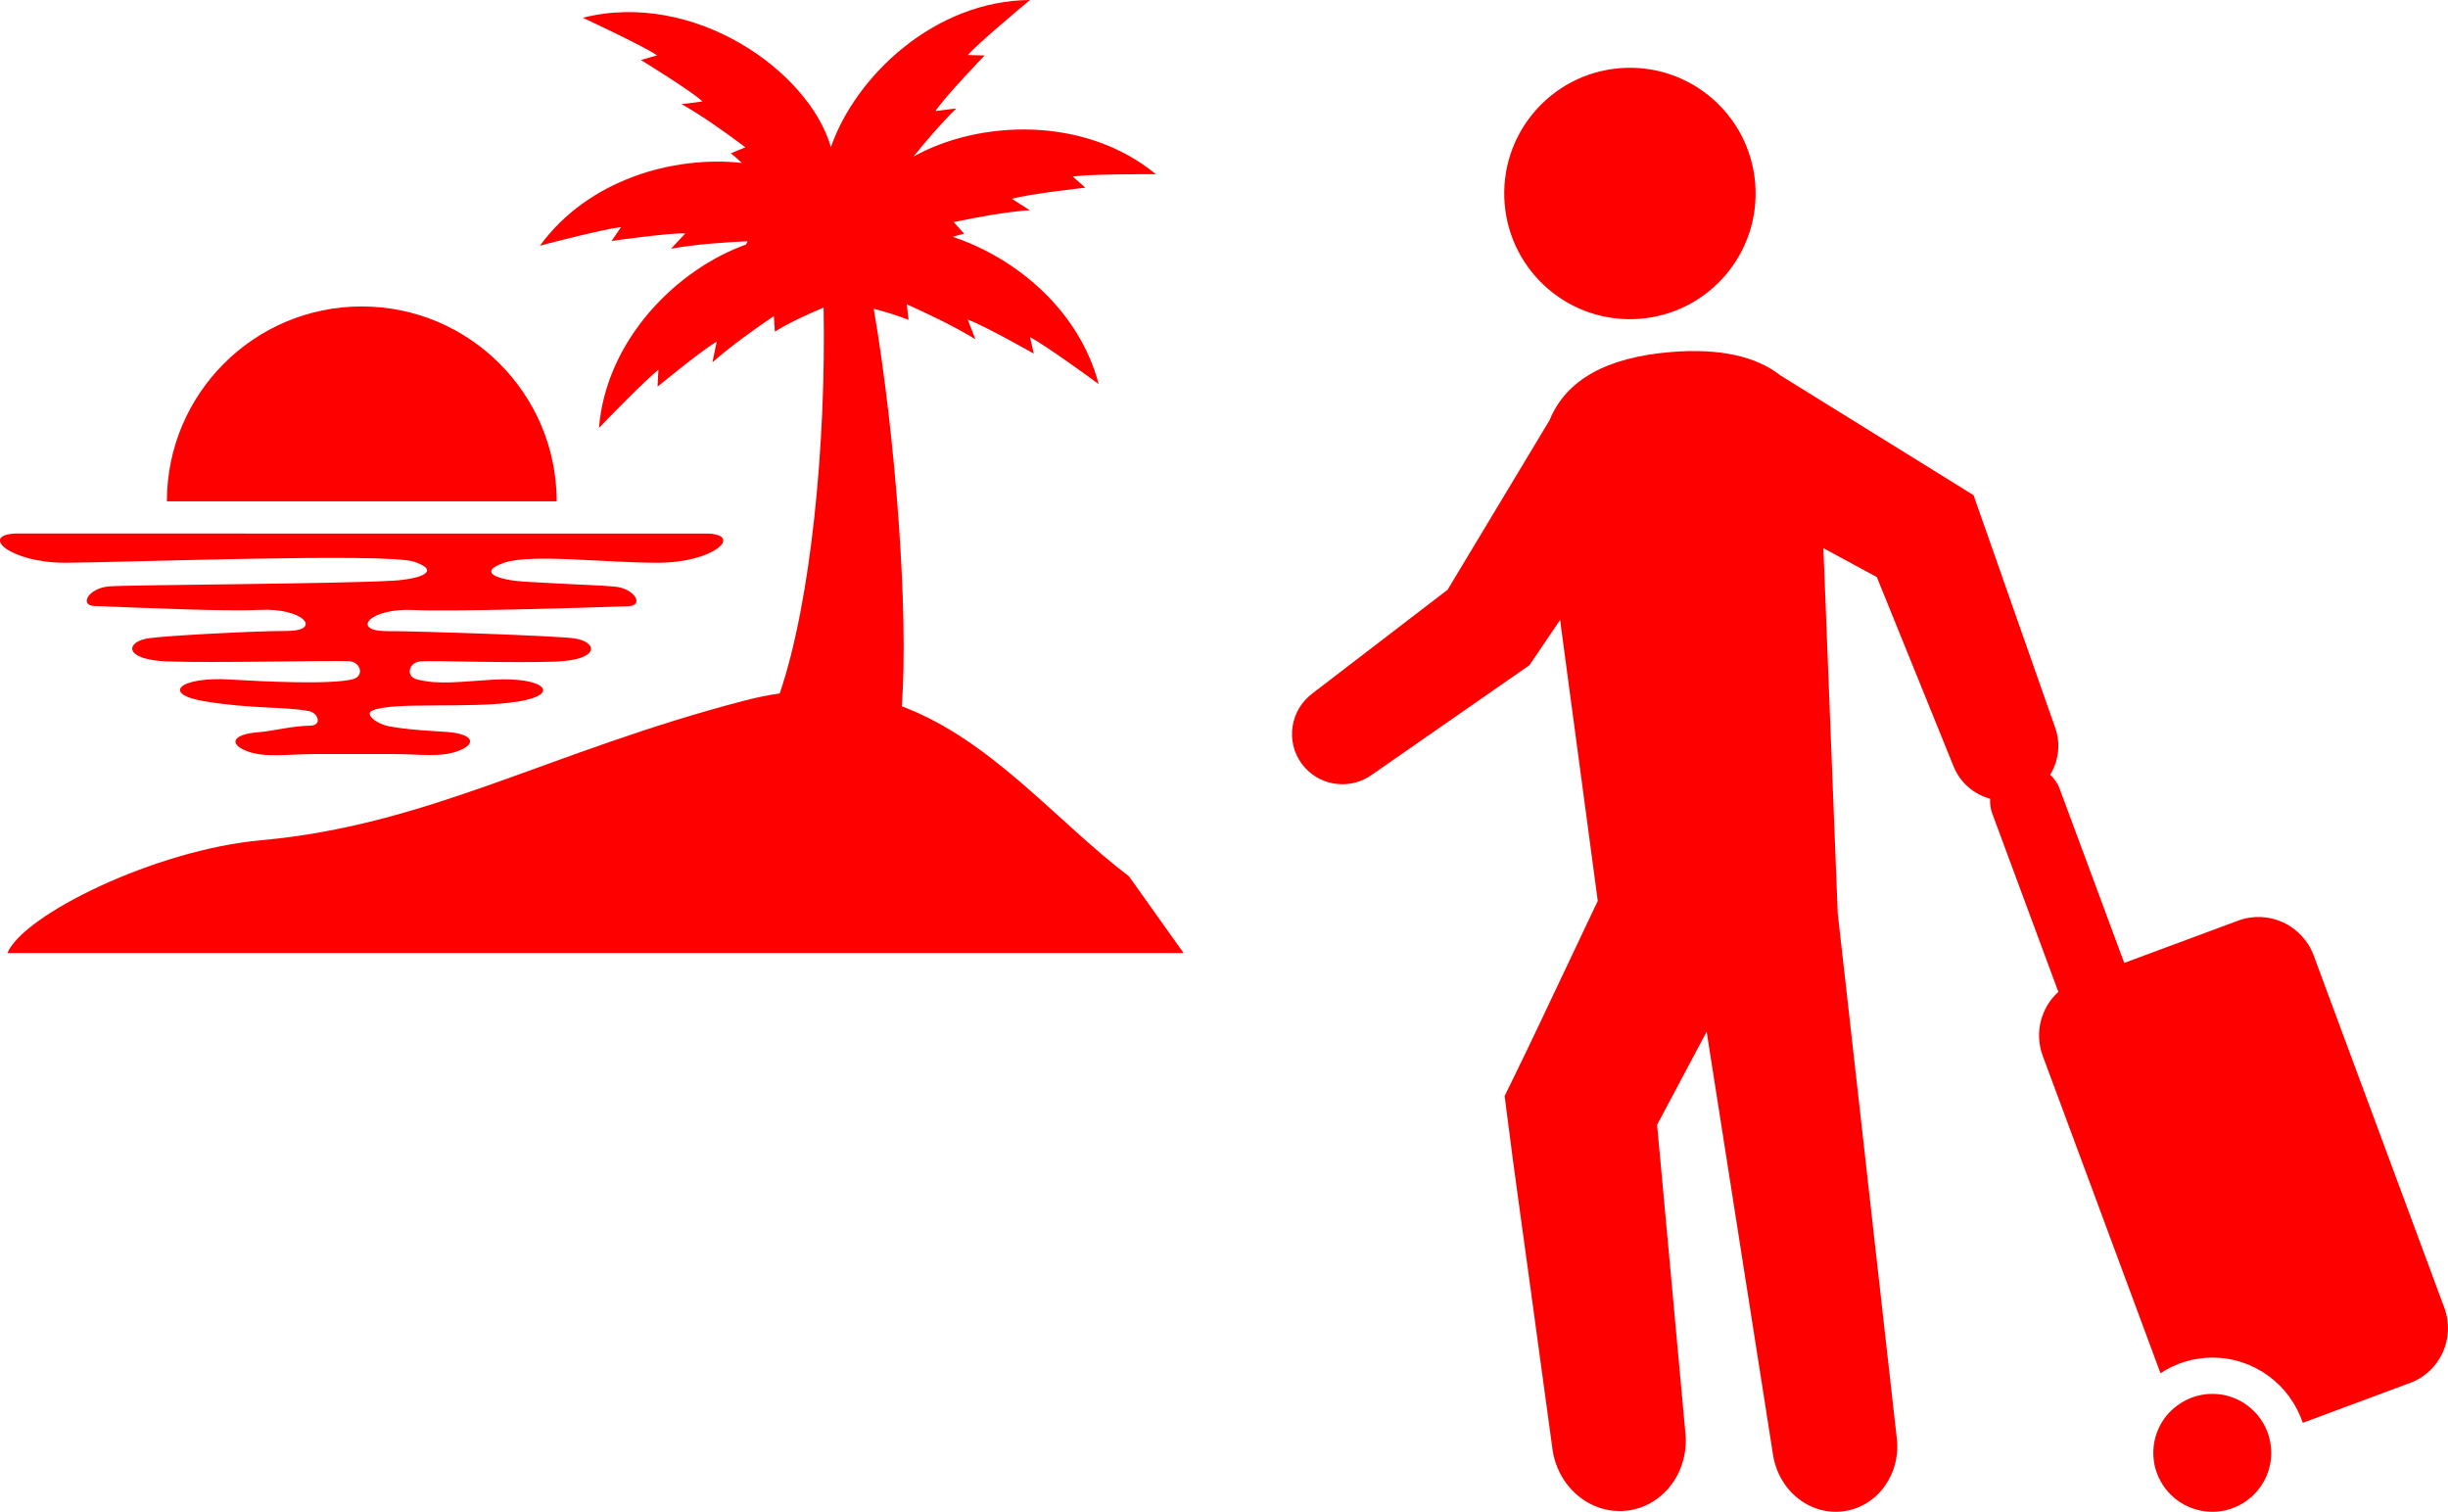 <?xml version="1.0" encoding="utf-8"?>
<!-- Generator: Adobe Illustrator 26.3.1, SVG Export Plug-In . SVG Version: 6.00 Build 0)  -->
<svg version="1.1" id="レイヤー_1" xmlns="http://www.w3.org/2000/svg" xmlns:xlink="http://www.w3.org/1999/xlink" x="0px"
	 y="0px" width="170.88px" height="105.53px" viewBox="0 0 170.88 105.53" style="enable-background:new 0 0 170.88 105.53;"
	 xml:space="preserve">
<style type="text/css">
	.st0{fill:#FF0000;}
</style>
<g>
	<path class="st0" d="M114.48,22.25c4.83-0.39,8.43-4.62,8.04-9.45c-0.39-4.83-4.62-8.43-9.45-8.04c-4.83,0.39-8.43,4.62-8.04,9.45
		C105.42,19.04,109.65,22.64,114.48,22.25z"/>
	<path class="st0" d="M170.62,91.27l-9.12-24.59c-0.79-2.12-3.15-3.21-5.27-2.42l-7.95,2.95l-4.51-12.16
		c-0.14-0.39-0.38-0.71-0.66-0.97c0.59-0.97,0.76-2.19,0.33-3.34l-5.68-16.18l-13.47-8.35c-1.73-1.36-4.27-1.91-7.64-1.64
		c-4.53,0.37-7.34,1.96-8.48,4.75l-7.12,11.84l-9.4,7.21c-1.58,1.15-1.94,3.36-0.79,4.93c1.15,1.57,3.36,1.91,4.94,0.75l10.96-7.62
		l2.14-3.16l2.63,19.61l-2.18,4.6l-1.81,3.82l-0.91,1.91l-1.6,3.29l0.57,4.41l0.39,2.87l0.79,5.74l1.57,11.49h0
		c0.31,2.74,2.64,4.72,5.21,4.43c2.56-0.29,4.39-2.75,4.08-5.49c0,0,0,0,0,0l-1.06-11.55l-0.53-5.77l-0.38-4.12l3.3-6.2l0.16-0.3
		l4.62,29.44c0.35,2.55,2.56,4.36,4.95,4.03c2.39-0.32,4.04-2.66,3.69-5.2l-4.11-36.54l-1-25.48l3.73,2.02l5.32,13.12
		c0.45,1.2,1.44,2.04,2.59,2.35c-0.02,0.34,0.02,0.7,0.15,1.04l4.61,12.44c-1.2,1.09-1.69,2.84-1.09,4.46l8.22,22.16
		c1.04-0.69,2.29-1.09,3.63-1.09c2.93,0,5.42,1.91,6.3,4.55l7.48-2.78C170.33,95.77,171.41,93.4,170.62,91.27z"/>
	<path class="st0" d="M154.43,97.29c-1.04,0-1.99,0.39-2.72,1.03c-0.86,0.75-1.4,1.86-1.4,3.09c0,2.27,1.84,4.11,4.12,4.11
		c2.27,0,4.11-1.84,4.11-4.11c0-0.42-0.07-0.82-0.18-1.21C157.85,98.52,156.28,97.29,154.43,97.29z"/>
	<path class="st0" d="M62.95,49.3c0.48-6.42-0.41-18.71-1.96-27.75c0.8,0.21,1.67,0.47,2.43,0.78l-0.12-1.09
		c1.51,0.68,3.36,1.56,4.79,2.44l-0.54-1.37c1.06,0.36,4.61,2.37,4.61,2.37l-0.26-1.15c0.98,0.51,4.1,2.76,4.79,3.28
		c-1.36-5.18-5.79-8.82-10.19-10.28c0.27-0.08,0.54-0.16,0.8-0.22l-0.73-0.81c1.62-0.34,3.64-0.71,5.31-0.83l-1.24-0.79
		c1.06-0.33,5.12-0.78,5.12-0.78l-0.88-0.78c1.09-0.16,4.94-0.17,5.81-0.16C75.66,8.03,68.3,8.4,63.76,10.93
		c0.93-1.14,1.99-2.39,2.99-3.36L65.3,7.75c0.6-0.94,3.43-3.88,3.43-3.88l-1.18-0.03c0.74-0.82,3.68-3.29,4.35-3.84
		C65.24,0.05,59.72,5.31,58,10.27c-1.53-5.32-9.57-10.99-17.32-9.03c0.79,0.36,4.27,2.01,5.19,2.62l-1.13,0.33
		c0,0,3.48,2.13,4.3,2.89l-1.46,0.19c1.46,0.82,3.13,2.02,4.45,3.01l-1.01,0.42c0.25,0.21,0.51,0.43,0.76,0.67
		c-4.8-0.52-10.74,1.18-14.09,5.78c0.84-0.23,4.56-1.18,5.66-1.3l-0.66,0.97c0,0,4.04-0.58,5.15-0.53l-1,1.07
		c1.65-0.3,3.7-0.45,5.35-0.52l-0.12,0.23c-4.78,1.71-9.75,6.59-10.26,12.8c0.6-0.63,3.28-3.38,4.15-4.06l-0.06,1.18
		c0,0,3.15-2.6,4.13-3.14l-0.3,1.44c1.25-1.11,2.92-2.3,4.29-3.23l0.07,1.09c1.07-0.67,2.4-1.26,3.4-1.68
		c0.18,9.45-0.87,20.49-3.06,26.93c-0.77,0.11-1.56,0.27-2.38,0.48c-13.68,3.55-22.03,8.7-33.83,9.77
		c-7.42,0.67-16.61,5.22-17.7,7.87h82.1l-3.81-5.35C73.74,57.32,69.21,51.65,62.95,49.3z"/>
	<path class="st0" d="M28.91,39.21c1.9,0.64,0.51,1.2-1.46,1.32c-3.83,0.23-18.67,0.29-19.85,0.4c-1.46,0.13-2.07,1.33-1.01,1.37
		c3,0.11,9.09,0.39,11.48,0.27c3.2-0.16,4.42,1.47,1.97,1.47s-8.33,0.33-9.6,0.5c-1.69,0.22-1.91,1.52,1.29,1.63
		c3.21,0.11,11.53-0.08,12.63-0.02c0.84,0.05,1.09,1.05,0.26,1.26c-1.53,0.39-6.22,0.16-8.54,0.02c-3.59-0.22-4.87,1.03-1.74,1.53
		c3.33,0.54,5.61,0.35,7.25,0.68c0.6,0.12,0.94,0.99,0.06,1.01c-1.38,0.03-2.51,0.37-3.62,0.46c-1.82,0.14-2.07,0.82-0.81,1.31
		c1.28,0.5,2.82,0.21,4.95,0.21h5.1c2.13,0,3.48,0.26,4.76-0.23c1.26-0.49,1.01-1.17-0.81-1.31c-1.11-0.08-2.72-0.14-4.08-0.4
		c-0.87-0.17-1.72-0.85-1.14-1.1c1.5-0.64,6.81-0.09,10.14-0.62c3.13-0.5,1.85-1.75-1.74-1.53c-2.33,0.14-3.77,0.37-5.29-0.02
		c-0.83-0.21-0.58-1.21,0.26-1.26c1.1-0.06,6.17,0.13,9.38,0.02c3.21-0.11,2.98-1.41,1.29-1.63c-1.28-0.17-10.63-0.5-13.08-0.5
		c-2.45,0-1.23-1.64,1.97-1.47c2.39,0.12,11.95-0.15,14.96-0.27c1.06-0.04,0.46-1.24-1.01-1.37c-1.18-0.11-2.4-0.11-6.23-0.34
		c-1.96-0.12-3.35-0.67-1.46-1.32c1.9-0.64,6.91,0,10.75,0c3.84,0,5.96-1.93,3.48-2.04h-24.4H1.07c-2.49,0.11-0.37,2.04,3.48,2.04
		C8.39,39.27,27.02,38.57,28.91,39.21z"/>
	<path class="st0" d="M25.25,21.39c-7.51,0-13.6,6.09-13.6,13.6h27.21C38.85,27.48,32.76,21.39,25.25,21.39z"/>
</g>
</svg>
